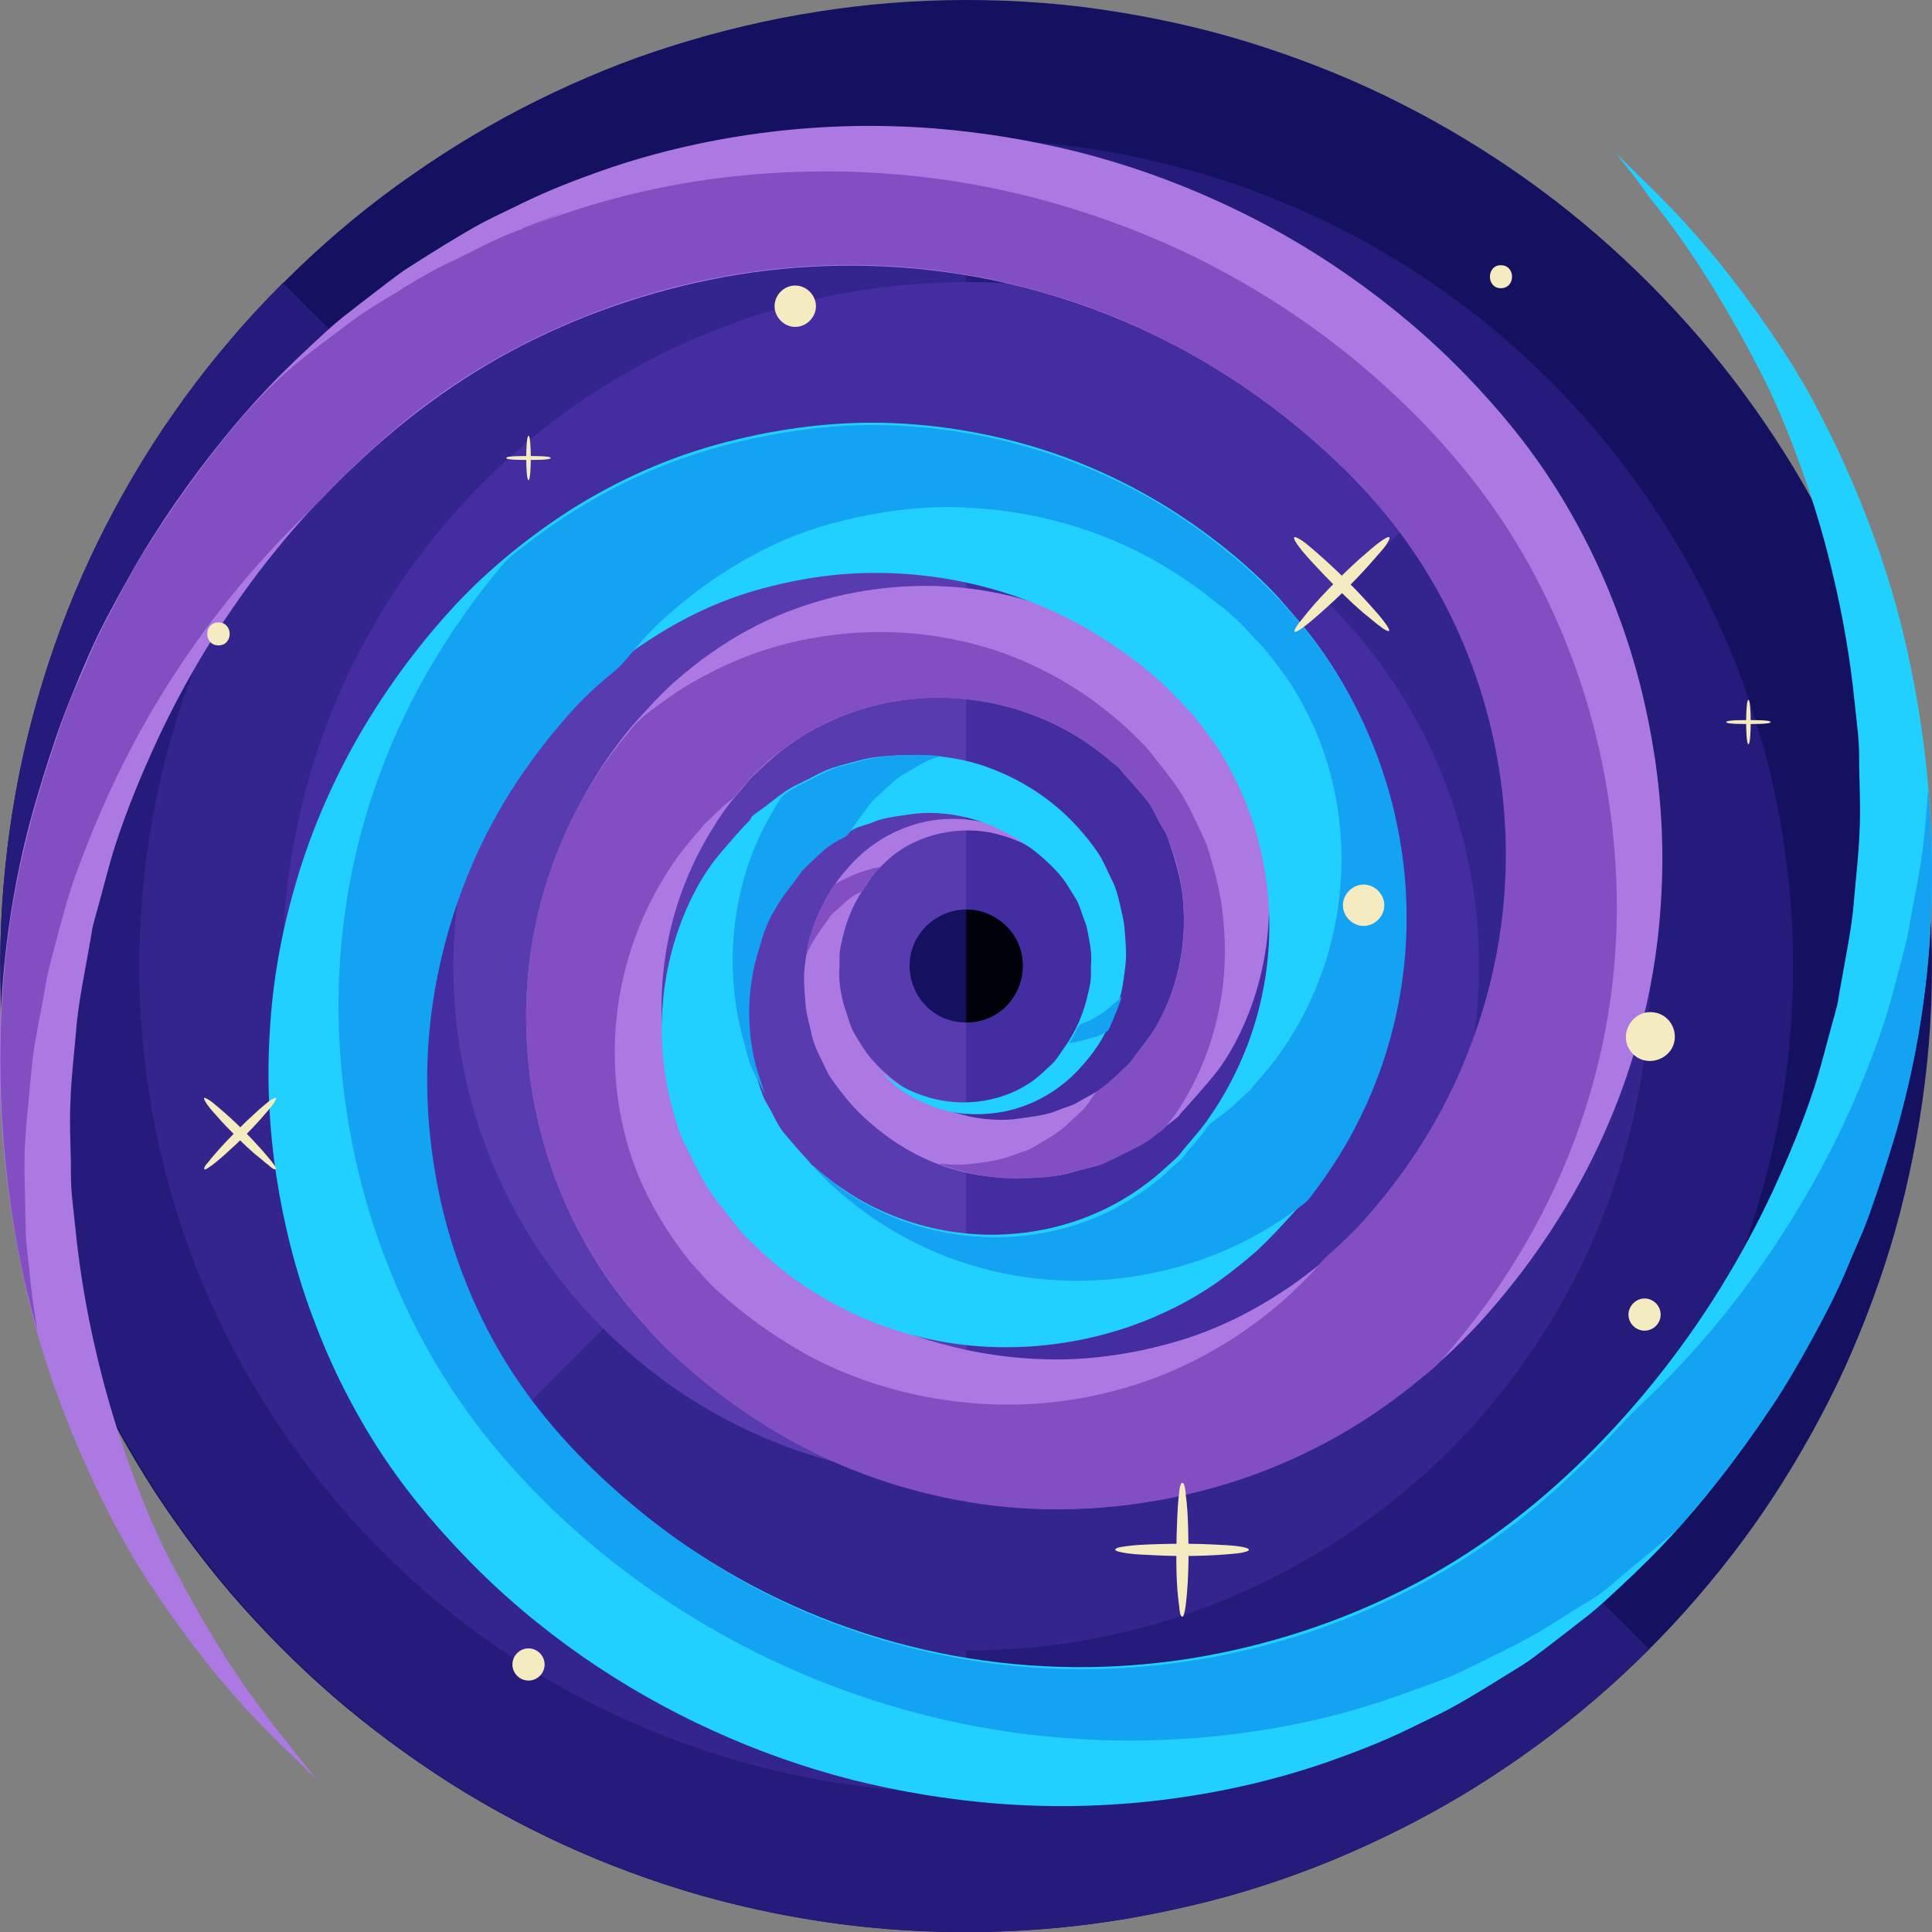 <?xml version="1.0" encoding="utf-8"?>
<!-- Generator: Adobe Illustrator 19.2.1, SVG Export Plug-In . SVG Version: 6.00 Build 0)  -->
<svg version="1.0" id="Layer_1" xmlns="http://www.w3.org/2000/svg" xmlns:xlink="http://www.w3.org/1999/xlink" x="0px" y="0px"
	 viewBox="0 0 504.1 504.1" style="enable-background:new 0 0 504.1 504.1;" xml:space="preserve">
<rect x="0" y="0" width="504.1" height="504.1" fill="#808080" stroke="none"/>
<path style="fill:#141160;" d="M252.1,0c13.4,0,26.8,1,40,3.2c12.9,2.1,25.6,5.1,38,9.2c12.2,4,24,8.8,35.4,14.6
	c11.3,5.7,22.2,12.3,32.5,19.6c10.3,7.3,20,15.4,29,24.1c9.1,8.8,17.5,18.2,25.2,28.2c7.7,10.1,14.7,20.7,20.8,31.8
	c6.1,11.2,11.4,22.8,15.8,34.8c4.4,12.2,8,24.7,10.5,37.3c2.6,13,4.1,26.3,4.6,39.6c0.5,13.5,0,27-1.7,40.3
	c-1.6,13-4.2,25.8-7.7,38.4c-3.5,12.3-8,24.4-13.3,36.1c-5.3,11.5-11.5,22.6-18.4,33.2c-6.9,10.6-14.7,20.6-23.1,30
	c-8.4,9.4-17.6,18.2-27.3,26.2c-9.7,8-20.1,15.3-30.9,21.8c-10.9,6.5-22.3,12.2-34.1,17.1c-12,4.9-24.3,8.9-36.9,11.8
	c-12.8,3-25.9,5.1-39,6.1c-13.5,1-27,1-40.5-0.1c-13.1-1.1-26.1-3.2-38.9-6.3c-12.5-3-24.8-7.1-36.7-12
	c-11.8-4.9-23.2-10.7-34.1-17.3c-10.8-6.6-21.1-14-30.9-22.1c-9.7-8.1-18.7-16.9-27.1-26.3c-8.4-9.4-16-19.5-22.9-30
	c-6.9-10.7-13.1-21.9-18.3-33.5C17,344.1,12.6,332,9.2,319.7c-3.5-12.7-6-25.6-7.5-38.6c-1.5-13.3-2-26.8-1.4-40.2
	c0.6-13.2,2.2-26.4,4.8-39.4c2.6-12.7,6.2-25.2,10.7-37.4c4.5-12,9.8-23.6,16.1-34.8c6.2-11,13.2-21.6,20.9-31.6
	c7.7-9.9,16.2-19.3,25.3-28c9.1-8.7,18.9-16.8,29.3-24c10.4-7.3,21.3-13.8,32.6-19.4c11.5-5.7,23.4-10.6,35.6-14.4
	c12.4-3.9,25.1-6.9,38-8.9C226.3,1,239.2,0,252.1,0z"/>
<g>
	<path style="fill:#241B7A;" d="M430.3,430.3c-9.5,9.5-19.7,18.2-30.5,26c-10.6,7.7-21.7,14.5-33.3,20.4
		c-11.4,5.8-23.2,10.7-35.3,14.7c-12.1,4-24.5,7-37,9.2c-12.4,2.1-25,3.2-37.5,3.5c-12.6,0.2-25.2-0.5-37.7-2.1
		c-12.6-1.7-25-4.3-37.1-7.8c-12.2-3.5-24.2-8-35.7-13.4c-11.8-5.5-23.1-11.8-33.9-19c-11-7.4-21.5-15.7-31.2-24.7
		c-9.8-9.1-19-19-27.2-29.5c-8.1-10.3-15.4-21.2-21.8-32.7c-6.3-11.2-11.7-22.9-16.1-35c-4.4-11.9-7.9-24.2-10.5-36.6
		c-2.6-12.4-4.2-24.9-4.8-37.5C-0.3,253.1,0,240.5,1.2,228c1.2-12.6,3.3-25.1,6.4-37.4c3.1-12.4,7.1-24.5,12-36.2
		c5-11.9,10.9-23.3,17.6-34.3c6.9-11.2,14.7-21.9,23.3-31.9c4.2-5,8.7-9.7,13.3-14.4"/>
	<path style="fill:#241B7A;" d="M252.1,36.4c11.4,0,22.9,0.9,34.2,2.7c11,1.8,21.9,4.4,32.5,7.8c10.4,3.4,20.6,7.6,30.4,12.5
		c9.7,4.9,19,10.5,27.8,16.8c8.8,6.2,17.1,13.1,24.8,20.6c7.8,7.5,15,15.6,21.5,24.1c6.6,8.6,12.5,17.7,17.8,27.2
		c5.3,9.6,9.8,19.5,13.6,29.8c3.8,10.4,6.8,21.1,9,32c2.2,11.2,3.5,22.5,4,33.8c0.4,11.5,0,23-1.4,34.5c-1.3,11.1-3.5,22.1-6.6,32.8
		c-3,10.6-6.8,20.9-11.4,30.9c-4.5,9.9-9.8,19.4-15.8,28.5c-5.9,9-12.6,17.6-19.8,25.7c-7.2,8-15,15.5-23.3,22.4
		c-8.3,6.9-17.1,13.1-26.4,18.6c-9.4,5.6-19.2,10.5-29.3,14.7c-10.2,4.2-20.7,7.5-31.4,10.1c-11,2.6-22.2,4.4-33.4,5.2
		c-11.5,0.9-23.1,0.8-34.6-0.1c-11.2-0.9-22.4-2.7-33.4-5.4c-10.7-2.6-21.3-6.1-31.5-10.3c-10-4.2-19.7-9.1-29-14.7
		c-9.2-5.6-18.1-11.9-26.4-18.9c-8.3-6.9-16.1-14.4-23.2-22.5c-7.2-8.1-13.8-16.7-19.6-25.8c-5.9-9.1-11.2-18.7-15.7-28.6
		c-4.5-10-8.3-20.4-11.2-31c-3-10.8-5.2-21.9-6.4-33c-1.3-11.4-1.7-22.9-1.2-34.4c0.5-11.3,1.9-22.7,4.1-33.8
		c2.2-10.9,5.3-21.6,9.2-32c3.8-10.2,8.4-20.2,13.7-29.7c5.3-9.5,11.3-18.5,17.9-27.1c6.6-8.5,13.9-16.6,21.7-24
		c7.8-7.5,16.2-14.3,25-20.5c8.8-6.2,18.2-11.8,27.8-16.6c9.8-4.9,20-9,30.5-12.4c10.6-3.4,21.5-5.9,32.6-7.6
		C230,37.2,241,36.4,252.1,36.4z"/>
</g>
<g>
	<path style="fill:#33248E;" d="M252.1,467.8c-11.5,0-22.9-0.9-34.2-2.7c-11-1.8-21.9-4.4-32.5-7.8c-10.4-3.4-20.6-7.6-30.4-12.5
		c-9.7-4.9-19-10.5-27.8-16.8c-8.8-6.2-17.1-13.1-24.8-20.6c-7.8-7.5-15-15.6-21.5-24.1c-6.6-8.6-12.5-17.7-17.8-27.2
		c-5.3-9.6-9.8-19.5-13.6-29.8c-3.8-10.4-6.8-21.1-9-32c-2.2-11.1-3.5-22.4-4-33.7c-0.4-11.5,0-23,1.4-34.5
		c1.3-11.1,3.6-22.2,6.6-33c3-10.6,6.8-20.9,11.4-30.9c4.5-9.9,9.8-19.4,15.8-28.5c5.9-9,12.5-17.5,19.7-25.6
		c7.2-8,15-15.5,23.3-22.4c8.3-6.9,17.2-13.2,26.5-18.7c9.3-5.6,19.1-10.5,29.2-14.6c10.2-4.2,20.8-7.6,31.5-10.1
		c10.9-2.6,22.1-4.3,33.3-5.2c5.6-0.4,11.2-0.6,16.8-0.6"/>
	<path style="fill:#33248E;" d="M252.1,73.7c9.5,0,18.9,0.7,28.2,2.2c9.1,1.5,18.2,3.6,27,6.5c8.6,2.8,17,6.3,25.1,10.3
		c8,4,15.7,8.7,23,13.9c7.3,5.2,14.1,10.9,20.6,17.1c6.4,6.2,12.4,12.9,17.9,20c5.4,7.1,10.3,14.6,14.7,22.4
		c4.4,7.9,8.1,16.1,11.2,24.6c3.2,8.6,5.6,17.4,7.4,26.4c1.8,9.2,2.9,18.6,3.3,28.1c0.4,9.5,0,19-1.2,28.5
		c-1.1,9.2-2.9,18.3-5.5,27.2c-2.5,8.8-5.7,17.4-9.5,25.7c-3.7,8.2-8.1,16-13,23.5c-4.9,7.5-10.4,14.5-16.3,21.2
		c-5.9,6.6-12.4,12.8-19.3,18.5c-6.9,5.7-14.3,10.9-22,15.5c-7.7,4.6-15.8,8.7-24.1,12.1c-8.4,3.5-17.2,6.3-26,8.4
		c-9.1,2.2-18.3,3.6-27.6,4.3c-9.5,0.7-19.1,0.7-28.7-0.1c-9.3-0.8-18.5-2.3-27.6-4.5c-8.9-2.2-17.5-5-26-8.5
		c-8.3-3.5-16.4-7.6-24.2-12.3c-7.6-4.6-14.9-9.8-21.8-15.6c-6.8-5.7-13.2-11.9-19.2-18.6c-5.9-6.7-11.4-13.8-16.2-21.3
		c-4.9-7.6-9.3-15.5-13-23.7c-3.7-8.3-6.9-16.8-9.3-25.6c-2.5-8.9-4.3-18-5.3-27.3c-1.1-9.4-1.4-19-1-28.5c0.4-9.4,1.6-18.8,3.4-28
		c1.8-9,4.4-17.8,7.6-26.4c3.1-8.5,6.9-16.7,11.3-24.5c4.4-7.8,9.4-15.4,14.9-22.5c5.5-7,11.4-13.7,17.9-19.8
		c6.4-6.2,13.4-11.8,20.6-17c7.3-5.2,15-9.8,23.1-13.8c8.1-4.1,16.6-7.5,25.3-10.2c8.8-2.8,17.8-4.9,26.9-6.3
		C233.8,74.3,242.9,73.7,252.1,73.7z"/>
</g>
<g>
	<path style="fill:#432DA0;" d="M125.9,378.2C112.6,365,101.5,349.7,93,333c-8.2-16-13.8-33.3-16.8-51c-3-17.6-3.3-35.7-0.9-53.5
		c2.4-17.8,7.4-35.2,15-51.5c7.8-16.9,18.4-32.5,31-46.2c12.7-13.7,27.6-25.5,44-34.6c15.8-8.8,33-15.2,50.8-18.9
		c17.4-3.6,35.4-4.6,53.1-2.9c17.8,1.7,35.4,6.1,51.9,13c17.1,7.1,33,17,47.1,29c3.5,3,6.9,6.1,10.1,9.4"/>
	<path style="fill:#432DA0;" d="M252.1,118.3c14,0,28,2.2,41.3,6.5c12.9,4.2,25.1,10.4,36.2,18.2c10.9,7.8,20.6,17.1,28.8,27.8
		c8.2,10.7,14.8,22.6,19.4,35.3c4.8,13.1,7.5,27,8,40.9c0.5,14.1-1.1,28.2-5,41.8c-3.7,13-9.4,25.5-16.9,36.8
		c-7.4,11.2-16.4,21.2-26.7,29.7c-10.4,8.6-22,15.6-34.5,20.7c-12.8,5.2-26.4,8.4-40.2,9.5c-14.1,1.1-28.4,0-42.1-3.4
		c-13.2-3.2-25.9-8.5-37.5-15.5c-11.5-7-21.9-15.7-30.8-25.7c-8.9-10-16.3-21.4-21.9-33.7c-5.7-12.5-9.4-26-11-39.7
		c-1.6-14.1-1-28.5,1.8-42.4c2.7-13.4,7.5-26.3,14.2-38.2c6.5-11.7,14.8-22.4,24.5-31.6c9.7-9.3,20.8-17.1,32.8-23
		c12.3-6.1,25.5-10.3,39-12.4C238.3,118.8,245.2,118.3,252.1,118.3z"/>
</g>
<path style="fill:#583CAF;" d="M252.1,385.9c-14,0-28-2.2-41.3-6.5c-12.9-4.2-25.1-10.3-36.1-18.1c-10.9-7.8-20.7-17.2-28.9-27.8
	c-8.2-10.7-14.8-22.6-19.4-35.3c-4.8-13.1-7.5-26.9-8-40.8c-0.5-14.1,1.1-28.2,5-41.8c3.7-13,9.4-25.5,16.8-36.8
	c7.4-11.2,16.4-21.3,26.8-29.9c10.4-8.6,22-15.6,34.5-20.7c12.8-5.2,26.4-8.4,40.2-9.5c3.4-0.3,6.9-0.4,10.4-0.4"/>
<path style="fill:#AC79E2;" d="M82.6,464.3c-6.1-6-12.3-11.9-18.1-18.1c-8.4-9.1-15.9-18.9-22.9-29.2c-3.9-5.7-7.5-11.5-10.8-17.6
	c-2.8-5.3-5.5-10.6-7.9-16c-5.6-12.3-10.3-25.1-13.9-38.2c-3.7-13.7-6.2-27.7-7.7-41.8c-1.5-14.2-1.8-28.6-0.9-42.8
	c1-15.5,3.4-31,7.4-46c2-7.5,4.3-14.8,6.8-22.2c2.5-7.3,5.5-14.5,8.6-21.6c3.1-7.1,6.9-13.9,10.7-20.7c3.5-6.3,7.4-12.4,11.5-18.4
	c8.3-12,17.5-23.5,27.8-33.9c2.6-2.6,5.3-5.2,8-7.7c2.7-2.5,5.3-5,8.2-7.3c3.8-3,7.6-5.9,11.5-8.9c2-1.5,3.9-3,6-4.3
	c3.1-2,6.2-3.9,9.4-5.9c3.3-2,6.6-4,10-5.8c3.3-1.7,6.8-3.3,10.2-5c6.8-3.3,13.8-6,20.9-8.5c14.1-4.9,28.8-8.2,43.7-10
	c14.1-1.7,28.4-2,42.6-0.9c12.7,1,25.4,3.1,37.8,6.2c12.5,3.2,24.7,7.5,36.5,12.9C329.9,58,341.3,64.5,352,72
	c11,7.7,21.2,16.3,30.5,25.9c8.7,9,16.6,18.6,23.3,29.2c6.7,10.6,12.2,21.8,16.5,33.5c4.4,11.8,7.5,24.1,9.4,36.6
	c1.9,12.5,2.5,25.1,1.7,37.7c-0.7,12.7-2.9,25.1-6.3,37.3c-3.7,13.2-9.1,26-15.8,38c-6.7,11.9-14.7,23.1-23.8,33.3
	c-9.4,10.6-20.3,19.6-32.2,27.3c-12.6,8-26.3,14.1-40.7,17.8c-14.2,3.7-29,5.6-43.6,5c-14.4-0.6-28.7-3.3-42.4-8
	c-13.7-4.8-26.5-11.5-38.3-20.1c-5.8-4.2-11.3-8.9-16.5-13.8c-2.6-2.5-4.9-5.2-7.2-7.8c-8.2-9.2-14.9-20.1-19.7-31.4
	c-5.7-13.4-8.9-27.7-9.5-42.2c-0.6-14.1,1.3-28.3,5.8-41.7c4.5-13.5,11.3-26.1,20.1-37.2c2.3-2.9,4.9-5.6,7.4-8.3
	c1.7-1.8,3.4-3.5,5.2-5.1c3.1-2.7,6.3-5.3,9.6-7.6c6.1-4.3,12.8-8,19.8-10.7c13-5.1,27.1-7.4,41.1-6.7c13.7,0.7,27.2,4.4,39.3,10.9
	c5.8,3.1,11.4,6.8,16.4,11.1c2.3,2,4.5,4.1,6.7,6.2c0.4,0.4,0.8,0.8,1.2,1.2c0.4,0.4,0.7,1,1.2,1.3c0,0-0.1-0.1-0.1-0.1
	c3.5,4.6,7.3,9.1,10,14.2c1.5,2.9,3,5.8,4.4,8.7c1.5,3.1,2.4,6.6,3.2,9.9c4.3,16.8,2.9,35-4.1,50.9c-1.9,4.3-4.2,8.5-7,12.2
	c-1.7,2.2-3.5,4.2-5.3,6.3c-0.9,1-1.7,1.9-2.6,2.9c-0.1,0.2-2,2.1-1.9,2.2c0.2,0.3-8.5,6.6-9,6.9c-1.9,1.3-4,2.2-6,3.2
	c-2.1,1-4.2,2.2-6.4,3c-2.2,0.7-4.5,1.2-6.7,1.9c-2.3,0.7-4.7,1-7.1,1.2c-8.3,0.7-16.5,0.3-24.5-2.2c-7.2-2.2-13.8-5.9-19.6-10.7
	c-2.8-2.3-5.4-4.8-7.7-7.6c-1.3-1.6-2.6-3.3-3.8-5c-1.4-2-2.3-4.5-3.4-6.6c-1-2-1.7-4.1-2.1-6.3c-0.5-2.1-1.1-4.2-1.3-6.4
	c-0.2-2.4-0.4-4.9-0.4-7.3c0-2.3,0.4-4.7,0.8-7c0.6-4.1,2.2-8.2,4.1-11.9c1.7-3.5,3.9-6.7,6.5-9.6c5-5.8,11.5-9.9,19-11.8
	c3.8-1,7.8-1.2,11.7-0.9c3.8,0.3,7.3,1.3,10.8,2.9c2.8,1.2,5.4,2.8,7.7,4.7c1.2,1,2.3,2.1,3.4,3.2c0,0,0.4,0.4,0.5,0.3
	c0,0.1-0.7-0.5-0.8-0.5c-0.8-0.6-1.5-1.2-2.3-1.8c-2.9-2.1-6.3-3.6-9.7-4.6c-9.1-2.8-19.8-1.1-27.6,4.5c-1.7,1.2-3.2,2.8-4.7,4.2
	c-1.3,1.2-2.3,2.9-3.3,4.4c-3,4.2-5,8.8-6.1,13.8c-0.3,1.3-0.6,2.5-0.7,3.8c-0.1,1.5,0,2.9-0.1,4.4c-0.2,2.9,0.4,6.1,1.1,8.9
	c0.3,1.1,0.8,2.2,1.1,3.4c0.4,1.1,0.7,2.2,1.2,3.3c0.6,1.2,1.4,2.4,2.1,3.6c2,3.4,4.8,6.3,7.8,8.8c3.6,3,7.7,5.5,12,7.4
	c4.6,2,9.4,3.3,14.4,3.6c2.6,0.2,5.1,0.1,7.6-0.3c2.7-0.4,5.5-0.7,8.1-1.5c1.2-0.4,2.3-0.9,3.5-1.3c1.2-0.4,2.4-0.8,3.5-1.5
	c1.8-1.1,3.8-2,5.6-3.2c1.6-1.1,3-2.5,4.5-3.8c1.3-1.2,2.7-2.3,3.7-3.7c1.7-2.3,3.4-4.5,5.1-6.8c1.4-2,2.6-4.2,3.6-6.5
	c2.1-4.6,3.5-9.5,4.3-14.4c0.8-4.9,0.9-10,0.4-15c-0.6-5.3-2.1-10.2-3.8-15.2c-0.4-1.3-1.1-2.4-1.8-3.5c-1.2-2-2-4.2-3.4-6.1
	c-2.1-2.7-4.5-5.3-6.8-7.9c-0.5-0.6-1-1.4-1.6-1.9c0.3,0.2,0.6,0.7,0.8,0.9c-0.1-0.2-0.5-0.4-0.7-0.6c-0.6-0.5-1.2-1.1-1.9-1.6
	c-1.7-1.4-3.5-2.8-5.3-4c-3.6-2.5-7.5-4.7-11.5-6.4c-7.8-3.4-16.1-5.3-24.6-5.7c-15.8-0.7-31.5,4-44,13.7c-3,2.3-5.6,4.9-8.4,7.5
	c0.2-0.1,0.3-0.3,0.5-0.4c-0.5,0.3-1,1.2-1.4,1.6c-0.9,1.1-1.8,2.1-2.7,3.2c-2.3,2.6-4.3,5.5-6.1,8.5c-5.4,8.7-9.3,18.3-11.4,28.3
	c-4.3,20.4-1.3,42,9,60.2c1.3,2.4,2.7,4.8,4.4,6.9c1.4,2,2.8,4,4.5,5.8c1.5,1.6,3,3.2,4.5,4.8c5.8,6.2,12.9,11.4,20,15.9
	c17.7,11.1,39,16.8,59.8,16.6c10.7-0.1,21.5-2,31.7-5.1c9.7-3,18.8-7.6,27.3-13.3c16.4-11,29.5-26.5,39.2-43.6
	c9.4-16.6,15.4-35.3,17.5-54.3c2-18.1,0.4-36.6-4.6-54.1c-4.9-17.5-13.3-34.1-24.6-48.3c-6.1-7.6-13-14.5-20.4-21
	c-7.8-6.8-16.1-13-24.9-18.4c-18.2-11.3-38.4-19.3-59.4-23.6c-20.5-4.2-41.6-4.8-62.3-1.9c-19.5,2.8-38.6,8.6-56.3,17.2
	c-17.6,8.5-33.4,19.9-47.5,33.4C77.8,135.2,65.2,151,54.6,168c-5,8.1-9.6,16.6-13.6,25.2c-4.1,8.9-7.9,18-10.9,27.3
	c-1.7,5.3-3,10.7-4.5,16.1c-0.4,1.3-0.7,2.6-1.1,4c-0.4,1.4-0.6,2.7-0.8,4.1c-0.5,2.8-1,5.5-1.5,8.3c-1,5.5-2,11-2.4,16.6
	c-0.5,5.8-1.2,11.6-1.4,17.4c-0.3,5.6,0,11.3,0.1,16.9c0,2.8,0,5.7,0.3,8.5c0.3,2.8,0.6,5.6,0.9,8.4c1.1,10.8,2.9,21.5,5.4,32.1
	c2.2,9.5,4.9,18.8,8.2,28c3.1,8.7,6.5,17.3,10.7,25.5c8.4,16.2,17.7,31.9,29.2,46.1C76.2,456.3,79.4,460.3,82.6,464.3z"/>
<g>
	<path style="fill:#814FC1;" d="M210.5,248.9c1.3-3,3.1-5.6,5-8.2c0.5-0.6,0.9-1.4,1.4-2c0.5-0.5,1.1-1,1.7-1.5
		c1.2-1.1,2.3-2.2,3.7-3.2c0.5-0.4,1.1-0.7,1.7-1c0.5-0.2,0.8-0.3,1.2-0.8c0.2-0.3,0.3-0.6,0.5-0.9c0.7-1.3,1.7-2.4,2.6-3.6
		c0.4-0.6,0.8-1,1.3-1.5c-2.6,0.5-5.2,1.3-7.6,2.4c-1.3,0.6-2.7,1.2-3.9,2c-0.9,0.7-1.5,2.1-2.1,3.1
		C213.1,238.5,211.1,243.7,210.5,248.9C211.4,246.8,210.7,247,210.5,248.9z"/>
	<path style="fill:#814FC1;" d="M137,59.5c-5.9,1.9-11.4,4.9-16.9,7.6c-2.9,1.4-5.7,2.7-8.5,4.3c-2.7,1.5-5.4,3.1-8,4.8
		c-3.9,2.4-8,4.7-11.7,7.5c-6.7,5.1-13.6,9.9-19.7,15.7c-9,8.5-16.7,18.5-23.9,28.5c-3.5,4.9-6.9,10-10.1,15.1
		c-3.4,5.3-6.3,11-9.3,16.6c-1.5,2.8-3,5.7-4.3,8.6c-1.3,2.8-2.4,5.8-3.7,8.6c-2.7,5.7-4.8,11.7-6.8,17.7
		c-4.1,12.2-7.6,24.6-10,37.3c-2.3,12.2-3.5,24.6-3.9,37.1c-0.3,11.6,0.1,23.3,1.3,34.9c1.2,11.6,3.1,23.2,5.9,34.6
		c0.7,2.9,1.5,5.8,2.3,8.7c-0.8-5-1.5-10-2-15.1c-0.2-2.5-0.6-5-0.8-7.4c-0.2-2.6-0.2-5.1-0.3-7.7c0-5-0.3-10-0.2-15
		c0.1-5.1,0.6-10.1,1.1-15.1c0.5-5,0.8-10,1.7-15c0.8-5,1.9-9.9,2.7-14.8c0.8-4.8,2.3-9.5,3.5-14.3c1.3-4.8,2.6-9.6,4.3-14.3
		c5.9-16.3,13.2-32.1,22.3-46.9c9.5-15.5,20.7-29.9,33.4-42.9c3.3-3.3,6.7-6.5,10-9.9c3.4-3.6,6.9-7,10.5-10.4
		c6.5-6,13.3-11.6,20.6-16.6c14.1-9.7,29.7-17.3,45.9-22.8c16.7-5.6,34.3-8.9,51.9-9.6c18.9-0.8,38,1.4,56.2,6.5
		c18.2,5,35.5,12.9,51.3,23.3c14.8,9.8,28.7,21.6,39.9,35.3c10.2,12.5,18.1,26.8,23.4,42.1c5.3,15.3,7.9,31.4,7.8,47.5
		c-0.1,16.5-3.2,32.8-9,48.3c-6.1,16.5-15.4,31.7-27,44.9c-3,3.5-6.3,6.7-9.7,9.7c-1.8,1.5-3.2,3.3-4.8,5.1
		c-1.7,1.8-3.4,3.5-5.2,5.2c-6.2,5.7-13,10.8-20.4,15c-16.2,9.4-35.1,14.3-53.8,14.3c-18.4,0-37.5-4.6-53.5-13.6
		c-8.1-4.6-15.7-10.1-22.6-16.4c-1.5-1.3-2.8-2.9-4.1-4.3c-1.6-1.7-3.1-3.3-4.4-5.1c-5.7-7.6-10.4-15.8-13.5-24.8
		c-2.9-8.6-4.4-17.6-4.5-26.7c-0.2-18.3,5.4-36.3,15.9-51.3c1.4-2,2.9-3.8,4.5-5.7c0.7-0.9,1.5-1.7,2.2-2.6c0.3-0.3,0.7-1,1.1-1.2
		c-0.2,0.1-0.3,0.3-0.5,0.4c1.8-1.6,3.5-3.3,5.3-5c0.8-0.7,1.7-1.3,2.5-2c0.8-0.8,1.5-1.7,2.2-2.6c0.5-0.6,1.1-1.2,1.6-1.8
		c0.2-0.3,0.5-0.8,0.8-1c-0.2,0.1-0.3,0.3-0.5,0.4c2.4-2.1,4.5-4.5,7.1-6.4c1.8-1.4,3.5-2.7,5.4-3.9c3.8-2.4,7.5-4.5,11.7-6.1
		c15.9-6.3,34-6.2,50-0.2c4.6,1.7,9,4,13.1,6.7c2,1.3,3.9,2.7,5.8,4.3c0.8,0.7,1.6,1.4,2.5,2.1c0.2,0.2,0.7,0.5,0.9,0.7
		c-0.2-0.3-0.5-0.8-0.8-0.9c0.7,0.4,1.3,1.5,1.8,2.1c0.8,0.9,1.6,1.8,2.3,2.7c1.7,2,3.8,3.9,5.1,6.2c1,1.9,2,3.8,3.1,5.6
		c1,1.7,1.5,3.5,2.2,5.3c0.9,2.6,1.7,5.2,2.2,7.9c1,5.3,1.3,10.8,0.8,16.1c-0.5,5.3-1.7,10.5-3.7,15.4c-1,2.4-2.1,4.8-3.4,7.1
		c-1.5,2.5-3.4,4.8-5.2,7.2c-0.7,1-1.3,2-2.2,2.8c-0.7,0.6-1.4,1.2-2,1.9c-1.6,1.5-3.3,3.1-5.1,4.3c-2.1,1.4-3,4.2-4.9,5.8
		c-1.4,1.3-2.8,2.6-4.2,3.9c-1.7,1.5-3.4,2.6-5.3,3.7c-1.4,0.8-2.7,1.7-4.1,2.4c-1.4,0.6-2.8,0.9-4.2,1.5c-3.1,1.2-6.2,1.7-9.4,2.1
		c-3.4,0.5-6.8,0.5-10.2,0.1c5.9,2.3,12.2,3.6,18.6,3.9c3.3,0.1,6.6-0.1,9.9-0.4c3.4-0.3,6.6-1.3,9.9-2.1c1.5-0.4,3.1-0.7,4.6-1.3
		c1.6-0.7,3.2-1.5,4.8-2.3c2.8-1.4,5.5-2.6,8-4.5c0.8-0.6,1.5-1.2,2.3-1.7c1-0.7,1.7-1.8,2.5-2.8c1.8-2.2,3.3-4.7,4.7-7.2
		c5.6-10.1,8.8-21.5,9.4-33.1c0.3-6-0.1-12.1-1.1-18.1c-0.6-3.1-1.3-6.1-2.2-9.1c-0.6-2-1.1-4-2-6c-2.1-4.4-4.1-9.1-6.8-13.1
		c-2-3-4.4-5.8-6.6-8.7c-0.4-0.5-0.8-1-1.2-1.5c0,0,0.1,0.1,0.1,0.1c-0.5-0.5-0.9-1.1-1.4-1.5c-0.9-1-1.9-1.9-2.8-2.8
		c-3.2-3.1-6.7-6-10.3-8.6c-7.3-5.3-15.5-9.6-24-12.6c-16.9-5.9-35.4-6.8-52.8-3c-9.2,2-18,5.4-26.2,10c-2.2,1.2-4.3,2.5-6.4,3.9
		c-2,1.4-4,2.8-6,4.3c-2.1,1.6-3.9,3.2-5.5,5.3C152.3,204.9,143.9,222,140,240c-4,18.1-3.6,37.1,1,55c2.3,9.3,5.8,18.2,10.3,26.7
		c2.3,4.3,4.8,8.5,7.7,12.5c2,2.8,4,5.7,6.3,8.2c3.1,3.5,6.1,7.1,9.5,10.3c6.8,6.4,14.2,12.3,22,17.4c15.7,10.4,33.4,17.5,51.9,21.1
		c18.7,3.7,37.8,3.4,56.5-0.3c19.3-3.8,37.4-11.3,53.7-22.3c4.1-2.8,8-5.7,11.8-8.9c1.8-1.5,3.8-2.9,5.3-4.7c1.5-1.7,3-3.4,4.4-5.2
		c5.8-7,11.1-14.4,15.8-22.2c9.3-15.3,16.3-32,20.6-49.4c4-16,5.6-32.6,4.9-49.1c-0.7-16.4-3.5-32.7-8.4-48.3
		c-4.9-15.5-11.8-30.4-20.7-44c-9.1-13.9-20.3-26.3-32.7-37.4c-12.8-11.4-27.1-21.3-42.2-29.3c-14.9-7.9-30.8-14-47.1-18.3
		c-15.9-4.2-32.4-6.5-48.8-7c-19.5-0.5-39.1,1.4-58,6.1C154.6,53.2,145.7,56.1,137,59.5C130.6,61.6,162,49.6,137,59.5z"/>
</g>
<path style="fill:#22D0FF;" d="M421.5,39.9c6.1,6,12.3,11.8,18,18.1c8.4,9.1,15.9,18.9,22.9,29.2c3.9,5.7,7.5,11.5,10.8,17.6
	c2.8,5.3,5.5,10.6,7.9,16c5.6,12.3,10.3,25.1,13.9,38.2c3.7,13.7,6.2,27.7,7.7,41.8c1.5,14.2,1.8,28.6,0.9,42.8
	c-1,15.5-3.4,31-7.4,46c-2,7.5-4.3,14.8-6.8,22.2c-2.5,7.3-5.5,14.5-8.7,21.6c-3.1,7.1-6.9,13.9-10.7,20.7
	c-3.5,6.3-7.4,12.4-11.5,18.4c-8.3,12-17.5,23.5-27.8,33.9c-2.6,2.6-5.3,5.2-8,7.7c-2.7,2.5-5.3,5-8.2,7.3c-3.8,3-7.6,5.9-11.5,8.9
	c-2,1.5-3.9,3-6,4.3c-3.1,1.9-6.3,3.9-9.4,5.8c-3.3,2-6.6,4-10,5.8c-3.3,1.7-6.8,3.3-10.2,5c-6.8,3.3-13.8,6-20.9,8.5
	c-14.1,4.9-28.8,8.2-43.7,10c-14.1,1.7-28.4,2-42.6,0.9c-12.7-1-25.4-3.1-37.8-6.2c-12.5-3.2-24.7-7.5-36.5-12.9
	c-11.9-5.4-23.3-11.9-34.1-19.4c-11-7.7-21.2-16.3-30.5-26c-8.7-9-16.6-18.6-23.3-29.2c-6.7-10.6-12.2-21.8-16.5-33.5
	c-4.4-11.8-7.5-24.1-9.4-36.6c-1.9-12.5-2.5-25.1-1.7-37.7c0.7-12.7,2.9-25.1,6.4-37.3c3.7-13.2,9.1-26,15.8-38
	c6.7-11.9,14.7-23.1,23.8-33.3c9.4-10.6,20.3-19.6,32.2-27.3c12.6-8,26.3-14.1,40.7-17.8c14.2-3.7,29-5.6,43.7-5
	c14.4,0.6,28.7,3.3,42.4,8c13.7,4.8,26.5,11.5,38.3,20.1c5.8,4.2,11.3,8.8,16.4,13.8c2.6,2.5,4.9,5.2,7.2,7.9
	c8.2,9.2,14.9,20.1,19.7,31.4c5.7,13.4,8.9,27.7,9.5,42.3c0.6,14.1-1.3,28.3-5.8,41.7c-4.5,13.5-11.3,26.1-20.1,37.2
	c-2.3,2.9-4.9,5.6-7.4,8.3c-1.7,1.8-3.4,3.5-5.2,5.2c-3.1,2.7-6.3,5.3-9.6,7.7c-6.1,4.4-12.8,7.9-19.8,10.7
	c-13,5.1-27.1,7.4-41.1,6.7c-13.7-0.7-27.2-4.4-39.3-10.9c-5.8-3.1-11.4-6.8-16.4-11.1c-2.3-2-4.5-4.1-6.7-6.2
	c-0.4-0.4-0.8-0.8-1.2-1.2c-0.4-0.4-0.8-1.1-1.2-1.4c0,0,0.1,0.1,0.1,0.1c-1.1-1.5-2.3-2.9-3.4-4.4c-1-1.3-2.1-2.6-3.1-4
	c-1.4-1.9-2.6-3.9-3.7-6c-1.5-2.8-2.9-5.7-4.3-8.6c-1.5-3.1-2.3-6.5-3.2-9.8c-4.3-16.8-2.9-35,4.1-50.9c1.9-4.3,4.2-8.5,7-12.2
	c1.7-2.2,3.5-4.2,5.3-6.3c0.9-1,1.7-1.9,2.6-2.9c0.2-0.2,2-1.9,1.9-2.2c-0.1-0.4,3-2.4,3.3-2.7c1.9-1.4,3.7-2.9,5.6-4.2
	c1.9-1.3,4-2.2,6-3.2c2.1-1.1,4.3-2.3,6.5-3c2.1-0.7,4.3-1.2,6.5-1.8c2.3-0.7,4.7-1,7.1-1.2c8.4-0.7,16.6-0.3,24.7,2.2
	c7.1,2.3,13.8,5.9,19.6,10.7c2.8,2.3,5.3,4.8,7.6,7.6c1.4,1.6,2.7,3.4,3.9,5.2c1.2,1.9,2.1,4.1,3.1,6.2c1.1,2,1.7,4.1,2.2,6.3
	c0.5,2.2,1.1,4.4,1.3,6.6c0.2,2.4,0.4,4.8,0.4,7.1c0,2.3-0.4,4.6-0.7,6.8c-0.5,4.2-2.2,8.5-4.1,12.3c-1.7,3.5-3.9,6.7-6.5,9.6
	c-5,5.8-11.5,9.9-19,11.8c-3.8,0.9-7.7,1.2-11.6,0.9c-3.9-0.3-7.4-1.3-10.9-2.9c-2.8-1.2-5.4-2.8-7.7-4.7c-1.2-1-2.3-2.1-3.4-3.3
	c0,0-0.4-0.4-0.5-0.3c0,0.1,2.9,2.2,3.1,2.3c3,2.1,6.3,3.6,9.7,4.6c9.1,2.8,20,1.2,27.7-4.6c1.6-1.2,3.1-2.7,4.6-4.1
	c1.3-1.2,2.2-2.9,3.3-4.4c3-4.2,5-8.9,6.1-14c0.3-1.2,0.6-2.4,0.7-3.7c0.1-1.5,0-2.9,0.1-4.4c0.2-2.8-0.5-5.8-1-8.5
	c-0.2-1.2-0.7-2.3-1.1-3.4c-0.4-1.2-0.8-2.4-1.3-3.6c-0.6-1.2-1.4-2.4-2.1-3.5c-1.9-3.4-4.7-6.2-7.6-8.7c-3.6-3.1-7.7-5.6-12.1-7.6
	c-4.5-2-9.4-3.3-14.4-3.6c-2.6-0.2-5.2-0.1-7.8,0.3c-2.7,0.4-5.5,0.7-8.1,1.5c-1.1,0.4-2.2,0.9-3.4,1.2c-1.2,0.4-2.3,0.7-3.3,1.3
	c-1.9,1.2-4.1,2.1-5.9,3.4c-1.6,1.1-3,2.5-4.5,3.8c-1.3,1.2-2.7,2.3-3.7,3.7c-1.6,2.2-3.3,4.3-4.9,6.6c-1.5,2.1-2.8,4.4-3.8,6.8
	c-2.1,4.6-3.5,9.5-4.3,14.5c-0.8,5-0.9,10.1-0.3,15.1c0.6,5.3,2.1,10.3,3.9,15.3c0.4,1.2,1.1,2.2,1.7,3.3c1.2,2.1,2.1,4.4,3.6,6.3
	c2.1,2.6,4.4,5.1,6.6,7.6c0.5,0.6,1,1.3,1.6,1.8c-0.3-0.2-0.6-0.6-0.8-0.9c0.1,0.2,0.5,0.4,0.7,0.6c0.6,0.5,1.2,1.1,1.9,1.6
	c1.7,1.4,3.5,2.8,5.3,4c3.6,2.5,7.5,4.7,11.5,6.4c7.8,3.4,16.1,5.3,24.6,5.7c15.8,0.7,31.5-4,44-13.7c1.6-1.2,3-2.4,4.4-3.7
	c1.3-1.2,2.8-2.4,4-3.8c-0.1,0.1-0.3,0.3-0.5,0.4c0.5-0.3,1-1.2,1.4-1.6c0.9-1.1,1.8-2.1,2.7-3.2c2.3-2.6,4.3-5.5,6.2-8.5
	c5.4-8.7,9.3-18.3,11.4-28.3c4.3-20.4,1.3-42-9-60.2c-1.3-2.4-2.7-4.8-4.4-6.9c-1.4-2-2.9-4-4.5-5.9c-1.4-1.6-3-3.2-4.5-4.8
	c-5.8-6.2-12.9-11.4-20-15.9c-17.7-11.1-39-16.8-59.9-16.5c-10.7,0.1-21.5,2-31.7,5.1c-9.7,3-18.8,7.6-27.3,13.3
	c-16.4,11-29.5,26.5-39.2,43.7c-9.4,16.6-15.4,35.3-17.5,54.3c-2,18.1-0.4,36.6,4.6,54.1c4.9,17.5,13.3,34.1,24.6,48.3
	c6.1,7.6,13,14.6,20.4,21c7.8,6.8,16.1,13,24.9,18.4c18.2,11.3,38.4,19.3,59.4,23.6c20.5,4.2,41.6,4.8,62.3,1.9
	c19.5-2.8,38.6-8.6,56.3-17.2c17.6-8.5,33.4-19.9,47.5-33.4c14.5-13.9,27.2-29.7,37.7-46.7c5-8.1,9.6-16.6,13.6-25.2
	c4.1-8.9,7.9-18,10.9-27.3c1.7-5.3,3-10.7,4.5-16.1c0.4-1.3,0.7-2.6,1.1-4c0.4-1.4,0.6-2.7,0.8-4.1c0.5-2.8,1-5.5,1.5-8.3
	c1-5.5,2-11,2.4-16.6c0.5-5.8,1.2-11.6,1.4-17.4c0.3-5.6,0-11.3-0.1-16.9c0-2.8,0-5.7-0.3-8.5c-0.3-2.8-0.6-5.6-0.9-8.4
	c-1.1-10.8-2.9-21.5-5.4-32.1c-2.2-9.5-4.9-18.8-8.2-28c-3.1-8.7-6.5-17.3-10.7-25.5c-8.4-16.2-17.7-31.9-29.2-46
	C427.9,47.8,424.7,43.8,421.5,39.9z"/>
<g>
	<path style="fill:#14A2F2;" d="M437.5,399.1c9.2-10.2,17.5-21.1,25.1-32.5c3.8-5.7,7.2-11.7,10.5-17.7c3.3-6.1,6.5-12.2,9.1-18.6
		c1.3-3.2,2.8-6.4,4.1-9.6c1.3-3.2,2.4-6.5,3.5-9.7c2.2-6.6,4.4-13.3,6.2-20.1c3.6-13.5,6-27.3,7.2-41.2c1.1-13,1.2-26,0.3-39
		c-0.1-1.6-0.2-3.2-0.4-4.7c-0.4,4.9-0.7,9.8-1.3,14.7c-0.6,4.8-1.5,9.6-2.4,14.3c-0.5,2.4-0.9,4.8-1.3,7.2c-0.4,2.4-1,4.6-1.6,7
		c-1.3,4.7-2.4,9.4-3.8,14.1c-2.5,8.3-5.7,16.4-9.1,24.3c-3.3,7.6-7.1,15.1-11.2,22.3c-8.6,15.1-18.7,29.3-30.3,42.3
		c-3,3.3-6.1,6.6-9.2,9.7c-3.3,3.2-6.7,6.3-9.8,9.7c-6.3,6.9-13.1,13.5-20.2,19.7c-12.5,10.7-26.5,19.7-41.4,26.6
		c-15.4,7.2-31.8,12.3-48.6,15.1c-17.4,2.9-35.2,3.3-52.7,1.2c-18.7-2.3-37-7.5-54.2-15.4c-16.1-7.4-31.1-17.4-44.4-29.1
		c-12.3-10.8-23.1-23-31.3-37.1c-7.9-13.6-13.4-28.6-16.3-44c-2.9-15.4-3.4-31.2-1.1-46.7c2.4-16.3,7.6-32.3,15.4-46.9
		c4-7.5,8.8-14.7,14.1-21.4c2.6-3.3,5.4-6.6,8.3-9.7c3.1-3.3,6.5-6.2,10-9.1c1.8-1.5,3.2-3.4,4.7-5.2c1.6-1.8,3.1-3.6,4.8-5.3
		c3.1-3.1,6.4-5.9,9.8-8.6c6.4-5.1,13.5-9.5,20.9-13.1c8.4-4.1,17.4-6.7,26.6-8.4c9-1.7,18.2-2.3,27.3-1.6
		c17.9,1.2,35.7,6.7,50.9,16.3c3.8,2.4,7.5,5,11,7.8c2.7,2.1,5.5,4.3,7.9,6.9c1.5,1.6,3,3.2,4.5,4.8c1.9,2,3.4,4.2,5.1,6.4
		c2.9,3.8,5.3,8,7.4,12.3c2,4,3.6,8.2,4.9,12.6c2.5,8.5,3.7,17.3,3.5,26.1c-0.3,17.7-6,35-16.3,49.4c-1.3,1.9-2.8,3.6-4.2,5.3
		c-0.7,0.8-1.4,1.6-2.1,2.4c-0.3,0.3-0.7,0.9-1,1.2c0.2-0.1,0.3-0.3,0.5-0.4c-0.9,1-2.1,1.9-3.1,2.9c-1.1,1-2.2,2.1-3.4,3.1
		c-1.5,1.1-3,2.3-4.5,3.4c-0.9,0.7-1.4,1.8-2.1,2.7c-0.6,0.7-1.1,1.3-1.7,2c-0.8,0.9-1.6,1.9-2.4,2.8c-0.3,0.4-0.8,1.1-1.2,1.4
		c0.2-0.1,0.4-0.3,0.5-0.4c-0.9,1.2-2.3,2.1-3.4,3.2c-1.2,1.1-2.4,2.3-3.7,3.3c-1.8,1.4-3.5,2.7-5.4,3.9c-3.8,2.4-7.5,4.5-11.7,6.1
		c-15.9,6.3-34,6.2-50,0.2c-4.6-1.8-9-4-13.1-6.7c-2-1.3-3.9-2.7-5.8-4.2c-0.8-0.7-1.6-1.4-2.5-2.1c-0.2-0.2-0.7-0.5-0.9-0.7
		c0.2,0.3,0.5,0.7,0.8,0.9c-0.6-0.5-1.1-1.2-1.6-1.8c-0.6-0.7-1.2-1.4-1.8-2.1c0.4,0.6,0.9,1.2,1.4,1.8c0,0-0.1-0.1-0.1-0.1
		c0.6,0.4,1.1,1.3,1.6,1.8c1.1,1.1,2.2,2.2,3.3,3.3c3.5,3.3,7.3,6.3,11.2,9.1c7.9,5.4,16.6,9.7,25.8,12.5
		c18.4,5.7,38.5,5.5,56.9-0.2c9.9-3,19.2-7.7,27.6-13.8c1.1-0.8,2.2-1.5,3.2-2.4c1-0.9,1.7-2.1,2.5-3.1c1.5-2,2.9-4,4.2-6
		c2.8-4.2,5.3-8.6,7.5-13.1c8.7-17.7,12.8-37.5,11.9-57.2c-0.9-20.4-7-40.3-17.7-57.7c-7.5-12.2-17.2-22.9-28.2-31.9
		c-7.7-6.4-16.1-12.1-25-16.8c-8.9-4.7-18.3-8.4-28-11.2c-19.3-5.5-39.8-7.2-59.7-4.3c-10.4,1.5-20.7,3.9-30.6,7.4
		c-9.8,3.5-19.1,8.1-27.9,13.6c-4.5,2.8-8.9,5.9-13.1,9.2c-2,1.5-4,3-5.7,5c-1.6,1.9-3.1,3.8-4.6,5.7c-6,7.7-11.4,15.9-16.2,24.5
		c-9.2,16.6-15.7,34.7-19.1,53.5c-3.1,17.3-3.6,35-1.5,52.5c2,17.4,6.5,34.5,13.3,50.6c6.7,16,15.8,31,27,44.3
		c11.8,14,25.6,26.4,40.7,36.8c14.9,10.3,31.2,18.8,48.2,25.1c16.7,6.2,34.2,10.4,51.8,12.3c19.6,2.2,39.5,1.7,58.9-1.4
		c10.2-1.6,20.4-4,30.2-7.2c5-1.6,9.8-3.5,14.7-5.2c5-1.8,9.8-4.2,14.5-6.6c4.8-2.3,9.4-4.6,14-7.4c2.6-1.6,5.2-3.2,7.7-4.8
		c2-1.2,4-2.4,6-3.7c1.4-0.9,2.6-2,3.9-3C426.3,408.3,432.2,404,437.5,399.1C448.9,386.4,433.8,402.5,437.5,399.1z"/>
	<path style="fill:#14A2F2;" d="M292.7,260c-2.1,2-4.1,3.8-6.6,5.3c-0.7,0.4-1.5,0.9-2.3,1.2c-0.7,0.3-1.8,0.6-2.3,1.1
		c-0.5,0.6-0.8,1.6-1.2,2.3c-0.4,0.8-0.9,1.6-1.4,2.3c1.7-0.3,3.3-0.6,4.9-1.1c1.5-0.4,3.4-0.9,4.8-1.8c0.7-0.4,1-1.3,1.3-2.1
		c0.4-0.8,0.7-1.5,1-2.3C291.6,263.3,292.2,261.6,292.7,260z"/>
	<path style="fill:#14A2F2;" d="M202.7,236.4c1.3-2.1,2.8-4.1,4.3-6c1.1-1.5,2.1-3.1,3.5-4.4c2.3-2.1,4.6-4.6,7.3-6.2
		c0.6-0.4,1.3-0.7,1.9-1c0.5-0.3,1.1-0.6,1.5-1c0.4-0.5,0.8-1.1,1.2-1.7c1.4-2,2.9-3.9,4.3-5.9c0.9-1.3,2-2.2,3.2-3.3
		c1.2-1.2,2.5-2.3,3.8-3.4c1.4-1.2,2.9-2,4.6-2.9c1.2-0.7,2.3-1.4,3.5-2c1.2-0.6,2.5-0.9,3.7-1.3c-4.8-0.5-9.7-0.4-14.5,0.1
		c-2.3,0.2-4.7,0.6-6.9,1.3c-2.1,0.7-4.4,1-6.5,1.8c-2.3,0.9-4.5,2.1-6.7,3.2c-2,1-4.1,2-5.9,3.3c-1.4,1-2.3,2.9-3.2,4.4
		c-1,1.7-1.9,3.4-2.8,5.1c-7.4,14.9-9.5,32.3-6.5,48.6c0.5,2.4,1,4.8,1.7,7.1c0.6,2,1,4.2,1.8,6.1c1.1,2.4,2.4,4.8,3.6,7.2
		c-1-3.2-2.2-6.3-2.9-9.6c-0.7-3.3-1.1-6.6-1.2-9.9c-0.2-6.6,0.8-13.3,2.9-19.5C199.3,242.9,200.8,239.5,202.7,236.4
		C204.8,233,194.7,250.1,202.7,236.4z"/>
</g>
<g>
	<path style="fill:#F4EBC1;" d="M61.8,296.7c-1.8-1.8-3.7-3.7-5.4-5.7c-1-1.1-2.1-2.3-2.9-3.7c-0.3-0.6-0.5-1.1,0.3-0.7
		c1.3,0.6,2.4,1.7,3.5,2.6c3.9,3.3,7.5,6.9,10.9,10.7c1.1,1.3,2.3,2.6,3.3,4c0.2,0.4,1,1.3,0.2,1.2c-0.4,0-1.1-0.6-1.4-0.9
		c-0.8-0.6-1.5-1.2-2.2-1.8C65.9,300.7,63.8,298.7,61.8,296.7z"/>
	<path style="fill:#F4EBC1;" d="M61.8,295c1.8-1.8,3.7-3.6,5.7-5.4c1.2-1,2.3-2.1,3.7-2.9c0.6-0.3,1.1-0.5,0.7,0.3
		c-0.6,1.3-1.7,2.4-2.6,3.5c-3.3,3.9-7,7.5-10.8,10.9c-1.3,1.1-2.6,2.3-4,3.2c-0.4,0.2-1.3,1-1.2,0.2c0-0.4,0.6-1.1,0.9-1.4
		c0.6-0.8,1.2-1.5,1.8-2.2C57.8,299.1,59.8,297,61.8,295z"/>
	<path style="fill:#F4EBC1;" d="M456.2,182.6c0.8,0,0.8,11.6,0,11.6C455.4,194.2,455.4,182.6,456.2,182.6z"/>
	<path style="fill:#F4EBC1;" d="M456.2,187.9c0.4,0,5.8-0.1,5.8,0.5c0,0.6-5.4,0.5-5.8,0.5c-0.4,0-5.8,0.1-5.8-0.5
		C450.4,187.8,455.8,187.9,456.2,187.9z"/>
	<path style="fill:#F4EBC1;" d="M137.9,113.7c0.8,0,0.8,11.6,0,11.6C137.1,125.3,137.1,113.7,137.9,113.7z"/>
	<path style="fill:#F4EBC1;" d="M137.9,119c0.4,0,5.8-0.1,5.8,0.5c0,0.6-5.4,0.5-5.8,0.5c-0.4,0-5.8,0.1-5.8-0.5
		C132,118.9,137.4,119,137.9,119z"/>
	<path style="fill:#F4EBC1;" d="M349,153.6c-2.4-2.4-4.7-4.8-7-7.3c-1.4-1.6-2.9-3.2-4-5c-0.4-0.7-0.7-1.5,0.4-1
		c1.7,0.8,3.2,2.2,4.6,3.4c5.1,4.4,9.9,9.1,14.4,14.1c1.5,1.7,3.1,3.4,4.4,5.3c0.2,0.4,1.3,1.8,0.2,1.5c-0.6-0.2-1.3-0.7-1.8-1.1
		c-1-0.7-2-1.6-3-2.4C354.4,158.9,351.7,156.3,349,153.6z"/>
	<path style="fill:#F4EBC1;" d="M349,151.3c2.4-2.4,4.8-4.7,7.4-6.9c1.6-1.4,3.2-2.8,5-3.9c0.7-0.4,1.5-0.7,1,0.4
		c-0.8,1.7-2.3,3.2-3.5,4.6c-4.4,5.1-9.2,9.9-14.2,14.3c-1.7,1.5-3.5,3.1-5.4,4.4c-0.4,0.2-1.8,1.3-1.5,0.2c0.2-0.6,0.7-1.3,1.1-1.8
		c0.8-1,1.6-2,2.4-3C343.7,156.7,346.3,154,349,151.3z"/>
	<path style="fill:#F4EBC1;" d="M308.5,386.9c0.7,0,0.9,2.8,0.9,3.2c0.4,2.7,0.5,5.5,0.6,8.2c0.2,6.5,0.2,13.1-0.5,19.5
		c-0.1,0.9-0.2,1.8-0.4,2.7c-0.1,0.3-0.2,1.1-0.5,1.3c-0.7,0.3-0.9-2.1-0.9-2.5c-0.9-6.1-0.8-12.4-0.7-18.5c0.1-3.3,0.2-6.6,0.5-9.9
		C307.6,390.5,307.7,386.9,308.5,386.9z"/>
	<path style="fill:#F4EBC1;" d="M308.5,402.8c3.4,0,6.8,0.1,10.1,0.3c2.1,0.1,4.3,0.2,6.3,0.7c0.8,0.2,1.5,0.6,0.4,1
		c-1.8,0.6-3.8,0.6-5.7,0.8c-6.7,0.5-13.5,0.5-20.2,0.1c-2.3-0.1-4.6-0.2-6.9-0.7c-0.4-0.1-2.2-0.4-1.2-1c0.6-0.3,1.4-0.4,2.1-0.5
		c1.3-0.2,2.5-0.3,3.8-0.4C301,402.9,304.8,402.8,308.5,402.8z"/>
	<path style="fill:#F4EBC1;" d="M57,162.4c3.9,0,3.9,6,0,6C53.1,168.4,53.1,162.4,57,162.4z"/>
	<path style="fill:#F4EBC1;" d="M391.6,69.2c3.9,0,3.9,6,0,6C387.8,75.2,387.8,69.2,391.6,69.2z"/>
	<path style="fill:#F4EBC1;" d="M355.8,230.8c2.9,0,5.4,2.5,5.4,5.4s-2.5,5.4-5.4,5.4s-5.4-2.5-5.4-5.4S352.9,230.8,355.8,230.8z"/>
	<path style="fill:#F4EBC1;" d="M207.5,74.5c2.9,0,5.4,2.5,5.4,5.4s-2.5,5.4-5.4,5.4s-5.4-2.5-5.4-5.4S204.5,74.5,207.5,74.5z"/>
	<path style="fill:#F4EBC1;" d="M429.1,338.8c2.3,0,4.2,1.9,4.2,4.2c0,2.3-1.9,4.2-4.2,4.2c-2.3,0-4.2-1.9-4.2-4.2
		C424.9,340.8,426.8,338.8,429.1,338.8z"/>
	<path style="fill:#F4EBC1;" d="M142.1,434.3c0,2.3-1.9,4.2-4.2,4.2c-2.3,0-4.2-1.9-4.2-4.2c0-2.3,1.9-4.2,4.2-4.2
		C140.2,430.1,142.1,432,142.1,434.3z"/>
	<path style="fill:#F4EBC1;" d="M437,270.5c0,5.8-7.5,8.6-11.3,4.1c-3.8-4.5,0.3-11.5,6.1-10.4C434.8,264.7,437,267.4,437,270.5z"/>
</g>
<path style="fill:#141160;" d="M252.1,237.3c6.1,0,11.8,3.9,13.9,9.7c2.1,5.8,0.3,12.5-4.5,16.5c-4.8,3.9-11.8,4.4-17.1,1.2
	c-5.2-3.2-8-9.5-6.8-15.5C238.9,242.4,245.1,237.3,252.1,237.3z"/>
<path style="fill:#00000A;" d="M252.1,237.3c6.1,0,11.8,3.9,13.9,9.7c2.1,5.8,0.3,12.4-4.4,16.4c-2.6,2.2-6,3.4-9.5,3.4"/>
</svg>

